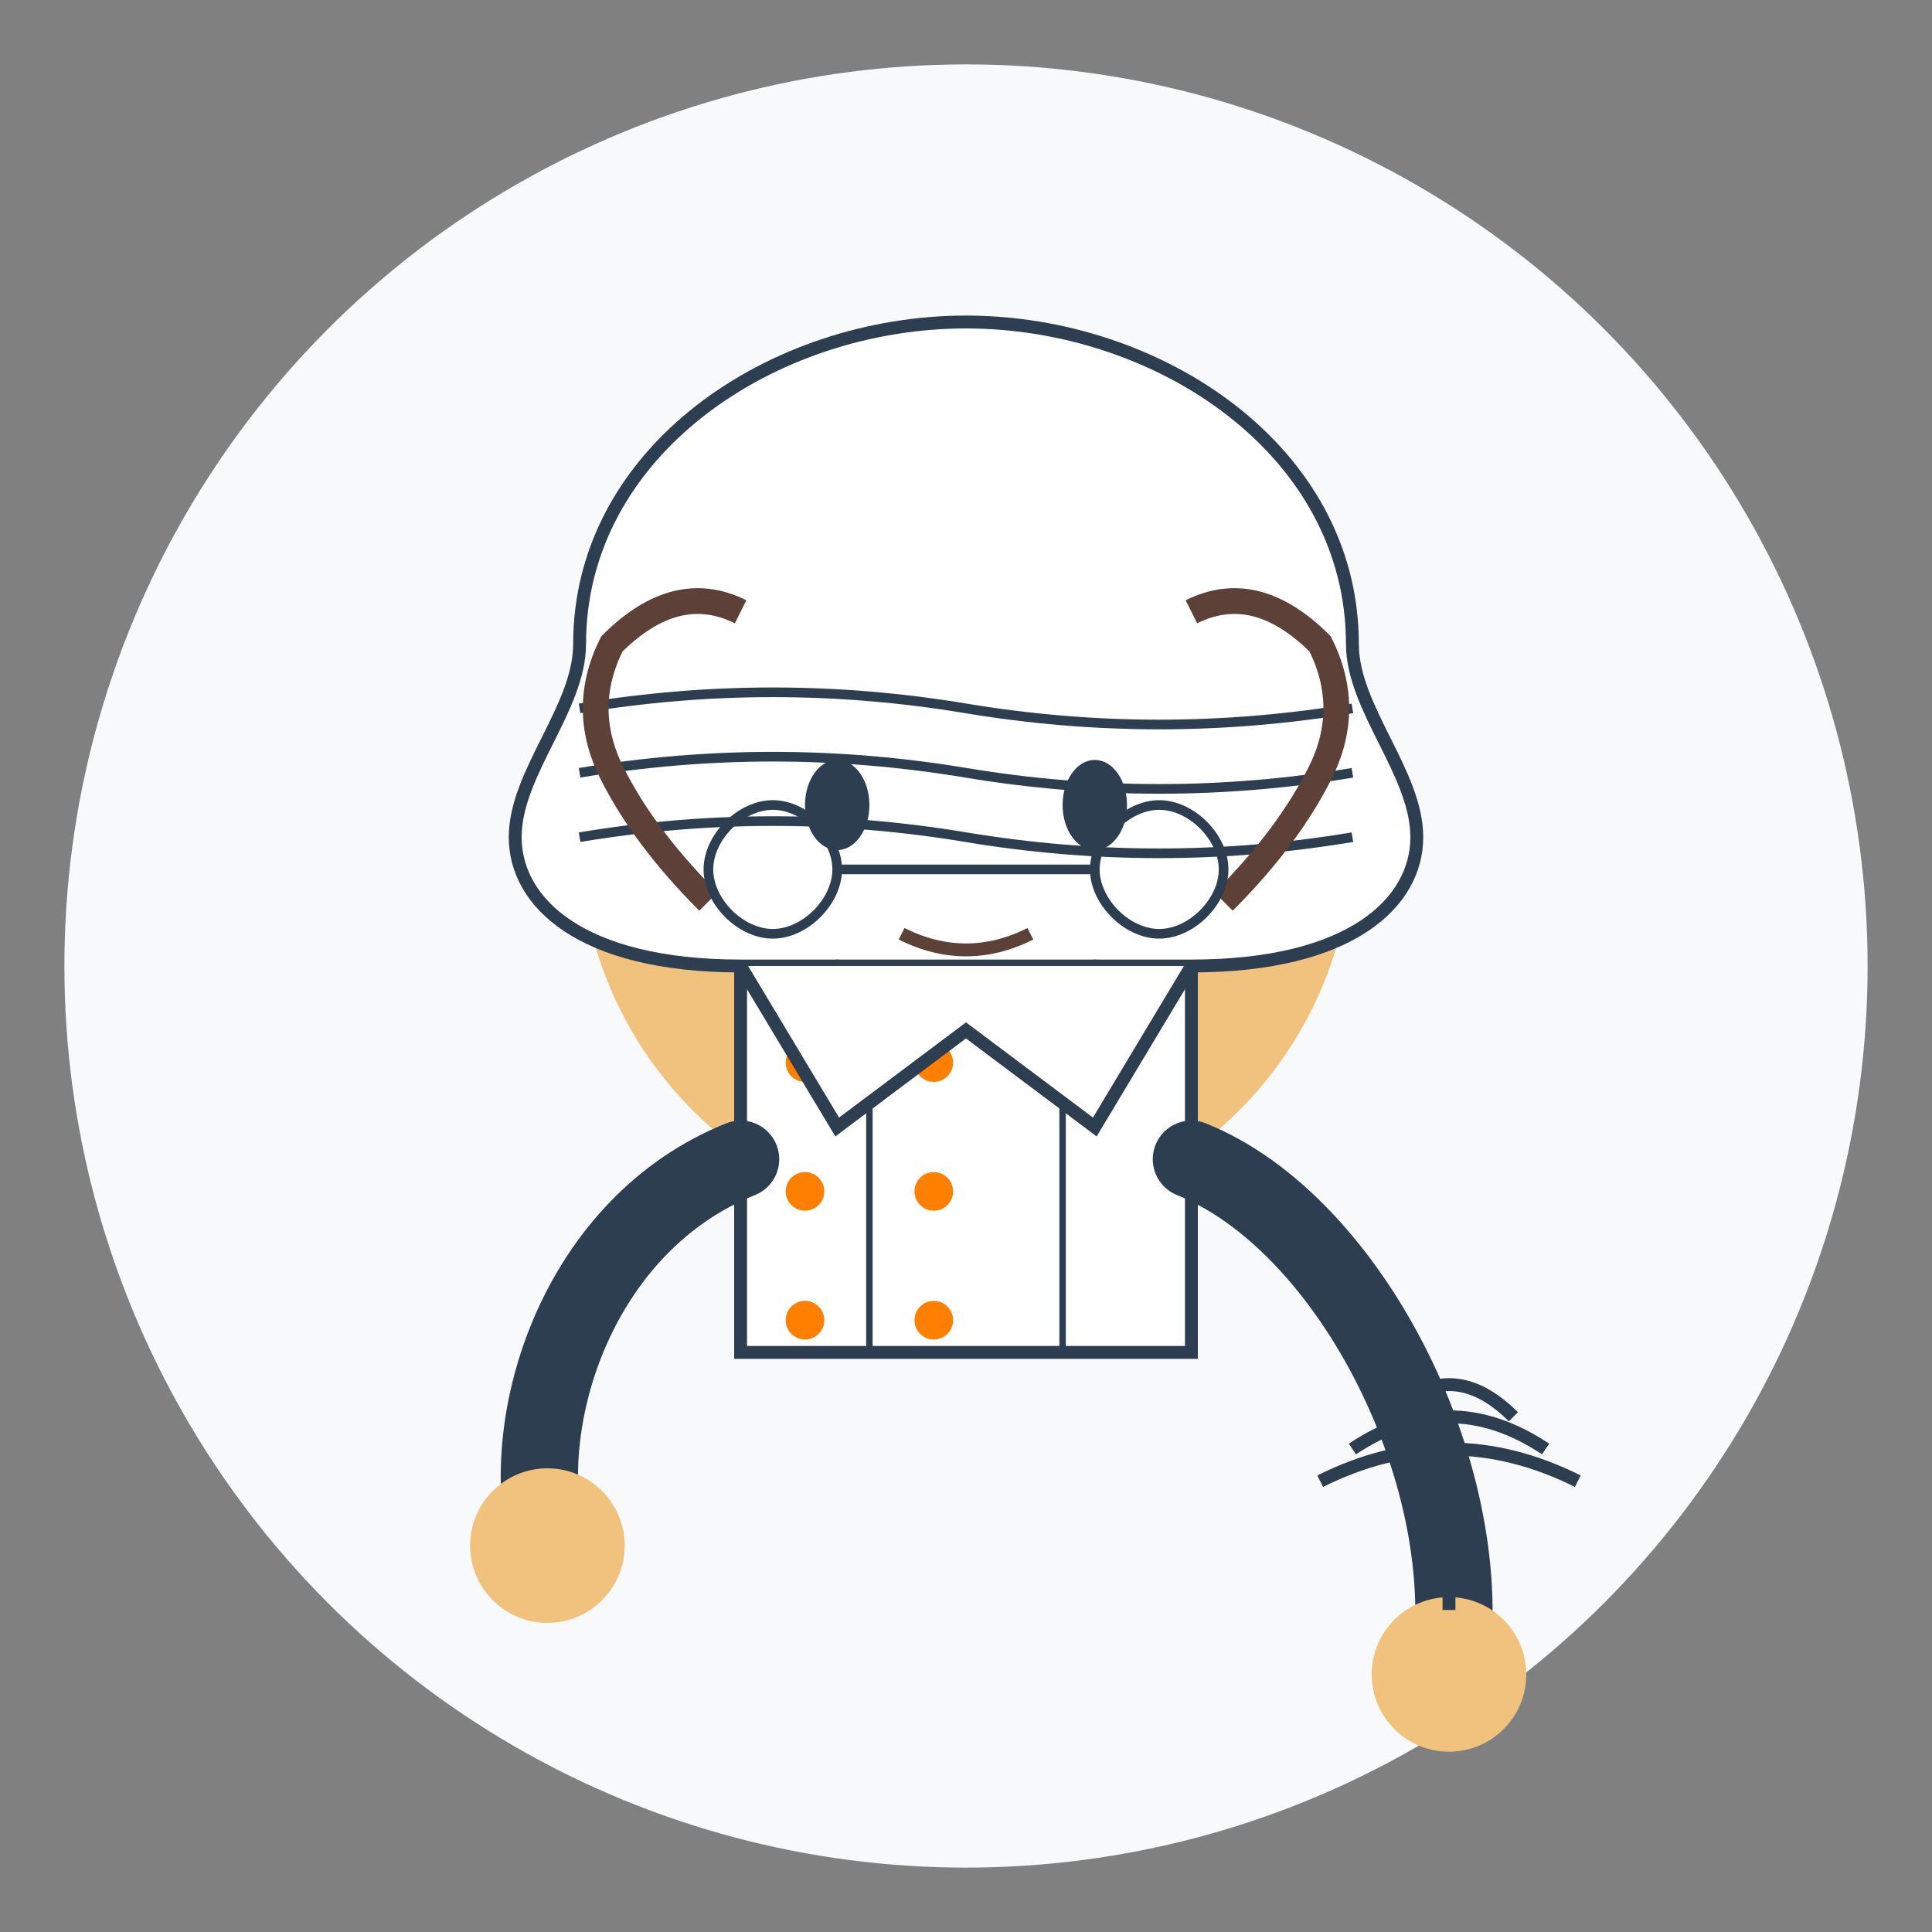 <svg xmlns="http://www.w3.org/2000/svg" viewBox="0 0 300 300" width="300" height="300">
  <rect x="0" y="0" width="300" height="300" fill="#808080" stroke="none"/>
  <!-- Background circle -->
  <circle cx="150" cy="150" r="140" fill="#f8f9fa"/>
  
  <!-- Chef's face -->
  <circle cx="150" cy="130" r="60" fill="#f1c27d"/>
  
  <!-- Chef's hat -->
  <path d="M90 100 C90 70 120 50 150 50 C180 50 210 70 210 100 C210 110 220 120 220 130 C220 140 210 150 185 150 L115 150 C90 150 80 140 80 130 C80 120 90 110 90 100 Z" fill="white" stroke="#2c3e50" stroke-width="2"/>
  
  <!-- Hat details -->
  <path d="M90 110 Q120 105 150 110 Q180 115 210 110" fill="none" stroke="#2c3e50" stroke-width="1.5"/>
  <path d="M90 120 Q120 115 150 120 Q180 125 210 120" fill="none" stroke="#2c3e50" stroke-width="1.5"/>
  <path d="M90 130 Q120 125 150 130 Q180 135 210 130" fill="none" stroke="#2c3e50" stroke-width="1.5"/>
  
  <!-- Hair -->
  <path d="M110 140 Q100 130 95 120 Q90 110 95 100 Q105 90 115 95" fill="none" stroke="#5d4037" stroke-width="4"/>
  <path d="M190 140 Q200 130 205 120 Q210 110 205 100 Q195 90 185 95" fill="none" stroke="#5d4037" stroke-width="4"/>
  
  <!-- Eyes -->
  <ellipse cx="130" cy="125" rx="5" ry="7" fill="#2c3e50"/>
  <ellipse cx="170" cy="125" rx="5" ry="7" fill="#2c3e50"/>
  
  <!-- Glasses -->
  <path d="M120 125 C115 125 110 130 110 135 C110 140 115 145 120 145 C125 145 130 140 130 135 C130 130 125 125 120 125 Z" fill="none" stroke="#2c3e50" stroke-width="1.5"/>
  <path d="M180 125 C175 125 170 130 170 135 C170 140 175 145 180 145 C185 145 190 140 190 135 C190 130 185 125 180 125 Z" fill="none" stroke="#2c3e50" stroke-width="1.5"/>
  <path d="M130 135 H170" fill="none" stroke="#2c3e50" stroke-width="1.5"/>
  
  <!-- Smile -->
  <path d="M130 150 Q150 170 170 150" fill="none" stroke="#2c3e50" stroke-width="2" stroke-linecap="round"/>
  
  <!-- Mustache -->
  <path d="M140 145 Q150 150 160 145" fill="none" stroke="#5d4037" stroke-width="2"/>
  
  <!-- Chef's uniform -->
  <path d="M115 150 V210 H185 V150" fill="white"/>
  <path d="M115 150 V210 H185 V150" fill="none" stroke="#2c3e50" stroke-width="2"/>
  
  <!-- Double-breasted uniform -->
  <path d="M135 150 V210" fill="none" stroke="#2c3e50" stroke-width="1"/>
  <path d="M165 150 V210" fill="none" stroke="#2c3e50" stroke-width="1"/>
  
  <!-- Uniform buttons -->
  <circle cx="125" cy="165" r="3" fill="#ff8000"/>
  <circle cx="125" cy="185" r="3" fill="#ff8000"/>
  <circle cx="125" cy="205" r="3" fill="#ff8000"/>
  
  <circle cx="145" cy="165" r="3" fill="#ff8000"/>
  <circle cx="145" cy="185" r="3" fill="#ff8000"/>
  <circle cx="145" cy="205" r="3" fill="#ff8000"/>
  
  <!-- Collar -->
  <path d="M115 150 L130 175 L150 160 L170 175 L185 150" fill="white" stroke="#2c3e50" stroke-width="2"/>
  
  <!-- Arms -->
  <path d="M115 180 C90 190 80 220 85 240" fill="none" stroke="#2c3e50" stroke-width="12" stroke-linecap="round"/>
  <path d="M185 180 C210 190 230 230 225 260" fill="none" stroke="#2c3e50" stroke-width="12" stroke-linecap="round"/>
  
  <!-- Hands -->
  <circle cx="85" cy="240" r="12" fill="#f1c27d"/>
  <circle cx="225" cy="260" r="12" fill="#f1c27d"/>
  
  <!-- Whisk -->
  <path d="M225 250 V230" fill="none" stroke="#2c3e50" stroke-width="2"/>
  <path d="M215 220 Q225 210 235 220" fill="none" stroke="#2c3e50" stroke-width="2"/>
  <path d="M210 225 Q225 215 240 225" fill="none" stroke="#2c3e50" stroke-width="2"/>
  <path d="M205 230 Q225 220 245 230" fill="none" stroke="#2c3e50" stroke-width="2"/>
</svg>
